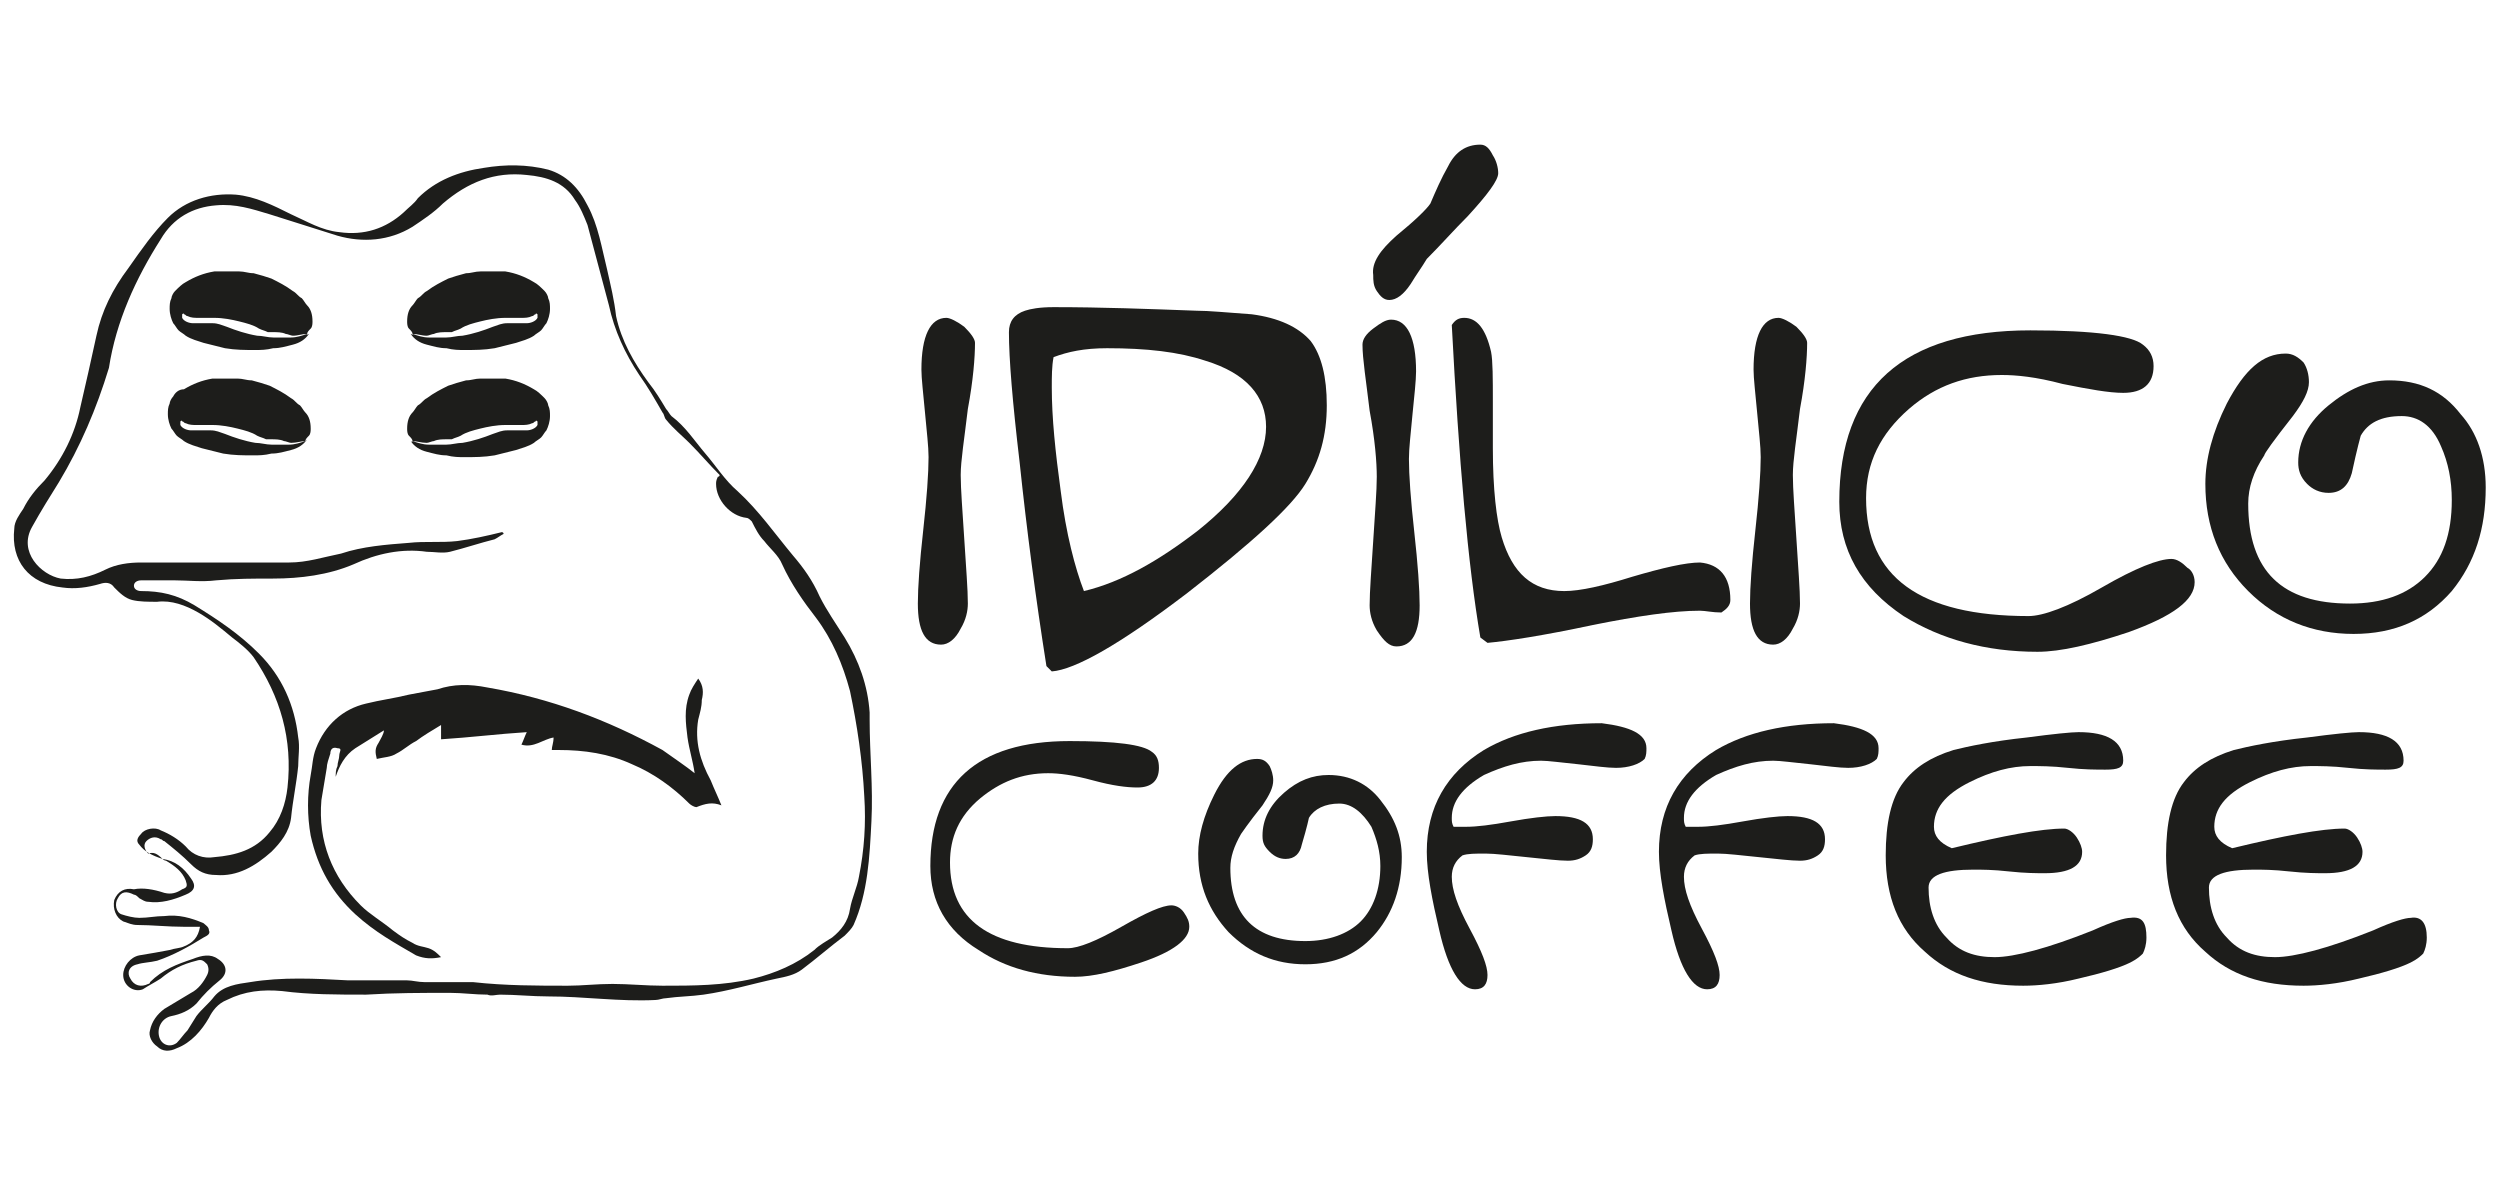 <?xml version="1.0" encoding="utf-8"?>
<!-- Generator: Adobe Illustrator 26.0.0, SVG Export Plug-In . SVG Version: 6.00 Build 0)  -->
<svg version="1.1" id="Capa_1" xmlns="http://www.w3.org/2000/svg" xmlns:xlink="http://www.w3.org/1999/xlink" x="0px" y="0px"
	 width="140px" height="67px" viewBox="0 0 140 67" style="enable-background:new 0 0 140 67;" xml:space="preserve">
<style type="text/css">
	.st0{fill:#1D1D1B;}
</style>
<g>
	<g>
		<path class="st0" d="M54.6,19.2c0,0.8-0.1,2.1-0.4,3.7c-0.2,1.7-0.4,2.9-0.4,3.7c0,0.8,0.1,2,0.2,3.6s0.2,2.8,0.2,3.6
			c0,0.4-0.1,0.9-0.4,1.4c-0.3,0.6-0.7,0.9-1.1,0.9c-0.9,0-1.3-0.8-1.3-2.3c0-0.9,0.1-2.3,0.3-4.1c0.2-1.8,0.3-3.2,0.3-4.1
			c0-0.6-0.1-1.4-0.2-2.5c-0.1-1.1-0.2-1.9-0.2-2.4c0-1.9,0.5-2.9,1.4-2.9c0.2,0,0.6,0.2,1,0.5C54.4,18.7,54.6,19,54.6,19.2z"/>
		<path class="st0" d="M74.3,22.7c0,1.7-0.4,3.1-1.2,4.4c-0.8,1.3-3,3.3-6.6,6.1c-3.8,2.9-6.3,4.3-7.6,4.4l-0.3-0.3
			c-0.6-3.8-1.1-7.6-1.5-11.4c-0.4-3.4-0.6-5.8-0.6-7.3c0-0.6,0.3-1,0.9-1.2c0.3-0.1,0.8-0.2,1.6-0.2c2.7,0,5.3,0.1,8,0.2
			c0.7,0,1.7,0.1,3.1,0.2c1.5,0.2,2.6,0.7,3.3,1.5C74,19.9,74.3,21.1,74.3,22.7z M70.9,23.9c0-1.7-1.1-3-3.4-3.7
			c-1.5-0.5-3.3-0.7-5.5-0.7c-1.3,0-2.2,0.2-3,0.5c-0.1,0.5-0.1,1.1-0.1,1.7c0,1.7,0.2,3.6,0.5,5.8c0.3,2.4,0.8,4.3,1.3,5.6
			c2.1-0.5,4.2-1.7,6.4-3.4C69.6,27.7,70.9,25.7,70.9,23.9z"/>
		<path class="st0" d="M78.2,13.2c1.1-0.9,1.7-1.5,1.9-1.8c0.3-0.7,0.6-1.4,1-2.1c0.4-0.8,1-1.2,1.8-1.2c0.3,0,0.5,0.2,0.7,0.6
			c0.2,0.3,0.3,0.7,0.3,1c0,0.4-0.6,1.2-1.7,2.4c-0.8,0.8-1.5,1.6-2.3,2.4c-0.3,0.5-0.6,0.9-0.9,1.4c-0.4,0.6-0.8,0.9-1.2,0.9
			c-0.3,0-0.5-0.2-0.7-0.5c-0.2-0.3-0.2-0.6-0.2-0.9C76.8,14.7,77.3,14,78.2,13.2z M76.9,18.4c0.4-0.3,0.7-0.5,1-0.5
			c0.9,0,1.4,1,1.4,2.9c0,0.5-0.1,1.4-0.2,2.4c-0.1,1.1-0.2,1.9-0.2,2.5c0,0.9,0.1,2.3,0.3,4.1c0.2,1.8,0.3,3.2,0.3,4.1
			c0,1.5-0.4,2.3-1.3,2.3c-0.4,0-0.7-0.3-1.1-0.9c-0.3-0.5-0.4-1-0.4-1.4c0-0.8,0.1-2,0.2-3.6s0.2-2.8,0.2-3.6
			c0-0.8-0.1-2.1-0.4-3.7c-0.2-1.7-0.4-2.9-0.4-3.7C76.3,19,76.5,18.7,76.9,18.4z"/>
		<path class="st0" d="M96.9,33.6c0,0.3-0.2,0.5-0.5,0.7c-0.5,0-0.9-0.1-1.2-0.1c-1.5,0-3.5,0.3-6,0.8c-2.8,0.6-4.8,0.9-5.9,1
			l-0.4-0.3c-0.7-4.1-1.2-9.9-1.6-17.5c0.2-0.3,0.4-0.4,0.7-0.4c0.7,0,1.2,0.6,1.5,1.9c0.1,0.5,0.1,1.5,0.1,2.8c0,0.3,0,0.7,0,1.3
			c0,0.6,0,1,0,1.3c0,2.3,0.2,4,0.5,5c0.6,2,1.7,3,3.5,3c0.9,0,2.2-0.3,3.8-0.8c1.7-0.5,3-0.8,3.8-0.8
			C96.3,31.6,96.9,32.3,96.9,33.6z"/>
		<path class="st0" d="M101.2,19.2c0,0.8-0.1,2.1-0.4,3.7c-0.2,1.7-0.4,2.9-0.4,3.7c0,0.8,0.1,2,0.2,3.6s0.2,2.8,0.2,3.6
			c0,0.4-0.1,0.9-0.4,1.4c-0.3,0.6-0.7,0.9-1.1,0.9c-0.9,0-1.3-0.8-1.3-2.3c0-0.9,0.1-2.3,0.3-4.1c0.2-1.8,0.3-3.2,0.3-4.1
			c0-0.6-0.1-1.4-0.2-2.5s-0.2-1.9-0.2-2.4c0-1.9,0.5-2.9,1.4-2.9c0.2,0,0.6,0.2,1,0.5C101,18.7,101.2,19,101.2,19.2z"/>
		<path class="st0" d="M122.9,32.6c0,1-1.2,1.9-3.7,2.8c-2.1,0.7-3.8,1.1-5.1,1.1c-2.9,0-5.4-0.7-7.5-2c-2.4-1.6-3.6-3.7-3.6-6.4
			c0-6.4,3.6-9.6,10.7-9.6c3.6,0,5.7,0.3,6.3,0.8c0.4,0.3,0.6,0.7,0.6,1.2c0,1-0.6,1.5-1.7,1.5c-0.8,0-1.9-0.2-3.4-0.5
			c-1.5-0.4-2.6-0.5-3.4-0.5c-2,0-3.7,0.6-5.2,1.9c-1.6,1.4-2.4,3-2.4,5c0,4.4,3,6.6,9.1,6.6c0.8,0,2.2-0.5,4.1-1.6
			c1.9-1.1,3.2-1.6,3.9-1.6c0.3,0,0.6,0.2,0.9,0.5C122.7,31.9,122.9,32.2,122.9,32.6z"/>
		<path class="st0" d="M139.2,27.3c0,2.3-0.6,4.2-1.9,5.8c-1.4,1.6-3.2,2.4-5.5,2.4s-4.3-0.8-5.9-2.4c-1.6-1.6-2.4-3.6-2.4-6
			c0-1.4,0.4-2.9,1.2-4.5c1-1.9,2-2.8,3.3-2.8c0.4,0,0.7,0.2,1,0.5c0.2,0.3,0.3,0.7,0.3,1.1c0,0.5-0.3,1.1-0.9,1.9
			c-1.1,1.4-1.6,2.1-1.6,2.2c-0.6,0.9-0.9,1.8-0.9,2.7c0,3.8,1.9,5.6,5.7,5.6c1.8,0,3.2-0.5,4.2-1.5s1.5-2.4,1.5-4.3
			c0-1.1-0.2-2.1-0.6-3c-0.5-1.2-1.3-1.7-2.2-1.7c-1.2,0-1.9,0.4-2.3,1.1c0,0-0.2,0.7-0.5,2.1c-0.2,0.7-0.6,1.1-1.3,1.1
			c-0.5,0-0.9-0.2-1.2-0.5c-0.4-0.4-0.5-0.8-0.5-1.2c0-1.2,0.6-2.3,1.7-3.2c1.1-0.9,2.2-1.4,3.4-1.4c1.7,0,3,0.6,4,1.9
			C138.7,24.2,139.2,25.6,139.2,27.3z"/>
	</g>
	<g>
		<path class="st0" d="M66.6,51.9c0,0.7-0.9,1.4-2.7,2c-1.5,0.5-2.7,0.8-3.7,0.8c-2.1,0-3.9-0.5-5.4-1.5c-1.8-1.1-2.7-2.7-2.7-4.7
			c0-4.6,2.6-7,7.8-7c2.6,0,4.1,0.2,4.6,0.6c0.3,0.2,0.4,0.5,0.4,0.9c0,0.7-0.4,1.1-1.2,1.1c-0.6,0-1.4-0.1-2.5-0.4
			c-1.1-0.3-1.9-0.4-2.5-0.4c-1.5,0-2.7,0.5-3.8,1.4c-1.2,1-1.7,2.2-1.7,3.6c0,3.2,2.2,4.8,6.6,4.8c0.6,0,1.6-0.4,3-1.2
			c1.4-0.8,2.3-1.2,2.8-1.2c0.2,0,0.5,0.1,0.7,0.4C66.5,51.4,66.6,51.6,66.6,51.9z"/>
		<path class="st0" d="M78.5,48c0,1.7-0.5,3.1-1.4,4.2c-1,1.2-2.3,1.8-4,1.8s-3.1-0.6-4.3-1.8c-1.1-1.2-1.7-2.6-1.7-4.4
			c0-1,0.3-2.1,0.9-3.3c0.7-1.4,1.5-2,2.4-2c0.3,0,0.5,0.1,0.7,0.4c0.1,0.2,0.2,0.5,0.2,0.8c0,0.4-0.2,0.8-0.6,1.4
			c-0.8,1-1.2,1.6-1.2,1.6c-0.4,0.7-0.6,1.3-0.6,1.9c0,2.7,1.4,4.1,4.2,4.1c1.3,0,2.4-0.4,3.1-1.1c0.7-0.7,1.1-1.8,1.1-3.1
			c0-0.8-0.2-1.5-0.5-2.2C76.3,45.5,75.7,45,75,45c-0.8,0-1.4,0.3-1.7,0.8c0,0-0.1,0.5-0.4,1.5c-0.1,0.5-0.4,0.8-0.9,0.8
			c-0.3,0-0.6-0.1-0.9-0.4c-0.3-0.3-0.4-0.5-0.4-0.9c0-0.9,0.4-1.7,1.2-2.4c0.8-0.7,1.6-1,2.5-1c1.2,0,2.2,0.5,2.9,1.4
			C78.1,45.8,78.5,46.8,78.5,48z"/>
		<path class="st0" d="M92.2,41.9c0,0.2,0,0.4-0.1,0.6c-0.3,0.3-0.9,0.5-1.6,0.5c-0.5,0-1.2-0.1-2.1-0.2c-1-0.1-1.7-0.2-2.1-0.2
			c-1.1,0-2.1,0.3-3.2,0.8c-1.2,0.7-1.8,1.5-1.8,2.4c0,0.2,0,0.3,0.1,0.5c0.3,0,0.5,0,0.7,0c0.6,0,1.4-0.1,2.5-0.3s2-0.3,2.5-0.3
			c1.4,0,2.1,0.4,2.1,1.3c0,0.4-0.1,0.7-0.4,0.9s-0.6,0.3-1,0.3c-0.5,0-1.3-0.1-2.3-0.2c-1-0.1-1.8-0.2-2.3-0.2c-0.6,0-1,0-1.3,0.1
			c-0.4,0.3-0.6,0.7-0.6,1.2c0,0.7,0.3,1.6,1,2.9c0.7,1.3,1,2.1,1,2.6s-0.2,0.8-0.7,0.8c-0.8,0-1.5-1.1-2-3.3
			c-0.4-1.7-0.7-3.2-0.7-4.4c0-2.5,1.1-4.4,3.2-5.7c1.7-1,3.9-1.5,6.6-1.5C91.3,40.7,92.2,41.1,92.2,41.9z"/>
		<path class="st0" d="M105.2,41.9c0,0.2,0,0.4-0.1,0.6c-0.3,0.3-0.9,0.5-1.6,0.5c-0.5,0-1.2-0.1-2.1-0.2c-1-0.1-1.7-0.2-2.1-0.2
			c-1.1,0-2.1,0.3-3.2,0.8c-1.2,0.7-1.8,1.5-1.8,2.4c0,0.2,0,0.3,0.1,0.5c0.3,0,0.5,0,0.7,0c0.6,0,1.4-0.1,2.5-0.3s2-0.3,2.5-0.3
			c1.4,0,2.1,0.4,2.1,1.3c0,0.4-0.1,0.7-0.4,0.9s-0.6,0.3-1,0.3c-0.5,0-1.3-0.1-2.3-0.2c-1-0.1-1.8-0.2-2.3-0.2c-0.6,0-1,0-1.3,0.1
			c-0.4,0.3-0.6,0.7-0.6,1.2c0,0.7,0.3,1.6,1,2.9c0.7,1.3,1,2.1,1,2.6s-0.2,0.8-0.7,0.8c-0.8,0-1.5-1.1-2-3.3
			c-0.4-1.7-0.7-3.2-0.7-4.4c0-2.5,1.1-4.4,3.2-5.7c1.7-1,3.9-1.5,6.6-1.5C104.3,40.7,105.2,41.1,105.2,41.9z"/>
		<path class="st0" d="M120.2,52.5c0,0.4-0.1,0.7-0.2,0.9c-0.1,0.1-0.3,0.3-0.7,0.5c-0.6,0.3-1.6,0.6-2.9,0.9
			c-1.2,0.3-2.3,0.4-3.1,0.4c-2.3,0-4.1-0.6-5.5-1.9c-1.5-1.3-2.2-3.1-2.2-5.4c0-1.8,0.3-3.2,1-4.1c0.6-0.8,1.5-1.4,2.8-1.8
			c0.8-0.2,2.2-0.5,4.1-0.7c1.5-0.2,2.5-0.3,2.9-0.3c1.6,0,2.5,0.5,2.5,1.6c0,0.4-0.3,0.5-1,0.5c-0.5,0-1.2,0-2.1-0.1
			s-1.6-0.1-2.1-0.1c-1.1,0-2.2,0.3-3.4,0.9c-1.4,0.7-2,1.5-2,2.5c0,0.5,0.3,0.9,1,1.2c2.9-0.7,5-1.1,6.3-1.1c0.2,0,0.5,0.2,0.7,0.5
			s0.3,0.6,0.3,0.8c0,0.8-0.7,1.2-2.1,1.2c-0.4,0-1.1,0-2-0.1s-1.5-0.1-2-0.1c-1.6,0-2.5,0.3-2.5,1c0,1.1,0.3,2.1,1,2.8
			c0.7,0.8,1.6,1.1,2.7,1.1s3-0.5,5.5-1.5c1.1-0.5,1.8-0.7,2.1-0.7C120,51.3,120.2,51.7,120.2,52.5z"/>
		<path class="st0" d="M135.9,52.5c0,0.4-0.1,0.7-0.2,0.9c-0.1,0.1-0.3,0.3-0.7,0.5c-0.6,0.3-1.6,0.6-2.9,0.9
			c-1.2,0.3-2.3,0.4-3.1,0.4c-2.3,0-4.1-0.6-5.5-1.9c-1.5-1.3-2.2-3.1-2.2-5.4c0-1.8,0.3-3.2,1-4.1c0.6-0.8,1.5-1.4,2.8-1.8
			c0.8-0.2,2.2-0.5,4.1-0.7c1.5-0.2,2.5-0.3,2.9-0.3c1.6,0,2.5,0.5,2.5,1.6c0,0.4-0.3,0.5-1,0.5c-0.5,0-1.2,0-2.1-0.1
			c-0.9-0.1-1.6-0.1-2.1-0.1c-1.1,0-2.2,0.3-3.4,0.9c-1.4,0.7-2,1.5-2,2.5c0,0.5,0.3,0.9,1,1.2c2.9-0.7,5-1.1,6.3-1.1
			c0.2,0,0.5,0.2,0.7,0.5s0.3,0.6,0.3,0.8c0,0.8-0.7,1.2-2.1,1.2c-0.4,0-1.1,0-2-0.1c-0.9-0.1-1.5-0.1-2-0.1c-1.6,0-2.5,0.3-2.5,1
			c0,1.1,0.3,2.1,1,2.8c0.7,0.8,1.6,1.1,2.7,1.1c1.1,0,3-0.5,5.5-1.5c1.1-0.5,1.8-0.7,2.1-0.7C135.6,51.3,135.9,51.7,135.9,52.5z"/>
	</g>
</g>
<g>
	<g>
		<g>
			<path class="st0" d="M9.1,48.1c0.7,0.1,1.2,0.5,1.6,1.1c0.3,0.4,0.2,0.7-0.3,0.9c-0.7,0.3-1.4,0.5-2.1,0.4
				c-0.2,0-0.3-0.1-0.5-0.2c-0.1-0.1-0.2-0.2-0.3-0.2c-0.4-0.2-0.7-0.2-0.9,0.2c-0.2,0.3-0.1,0.8,0.2,0.9c0.3,0.1,0.7,0.2,1,0.2
				c0.5,0,0.9-0.1,1.4-0.1c0.8-0.1,1.5,0.1,2.2,0.4c0.1,0.1,0.3,0.2,0.3,0.4c0.1,0.2-0.1,0.3-0.3,0.4c-0.8,0.5-1.7,1-2.6,1.3
				C8.4,53.9,8,53.9,7.7,54c-0.5,0.1-0.6,0.5-0.4,0.8c0.2,0.4,0.6,0.5,1,0.3c0,0,0.1,0,0.1-0.1c0.7-0.7,1.5-1,2.4-1.3
				c0.5-0.2,1-0.3,1.4,0c0.5,0.3,0.6,0.8,0.1,1.2s-0.9,0.8-1.3,1.3c-0.4,0.4-0.9,0.6-1.4,0.7C9.1,57,8.8,57.5,8.9,58s0.6,0.7,1,0.4
				c0.2-0.2,0.4-0.5,0.6-0.7c0.2-0.3,0.3-0.5,0.5-0.8c0.3-0.4,0.7-0.7,1-1.1c0.5-0.6,1.3-0.7,2-0.8c1.8-0.3,3.7-0.2,5.5-0.1
				c1.1,0,2.2,0,3.3,0c0.3,0,0.6,0.1,1,0.1c0.6,0,1.2,0,1.9,0c0.3,0,0.5,0,0.8,0c1.8,0.2,3.6,0.2,5.3,0.2c0.8,0,1.6-0.1,2.5-0.1
				s1.9,0.1,2.8,0.1c1.7,0,3.4,0,5.1-0.4c1.2-0.3,2.4-0.8,3.4-1.6c0.3-0.3,0.7-0.5,1-0.7c0.5-0.4,0.9-0.9,1-1.6
				c0.1-0.6,0.4-1.2,0.5-1.8c0.3-1.5,0.4-3,0.3-4.5c-0.1-2-0.4-4-0.8-5.9c-0.4-1.5-1-2.9-1.9-4.1c-0.7-0.9-1.4-1.9-1.9-3
				c-0.2-0.5-0.7-0.9-1-1.3c-0.3-0.3-0.5-0.7-0.7-1.1C42,29.1,41.9,29,41.8,29c-0.9-0.1-1.7-1-1.7-1.9c0-0.1,0-0.2,0.1-0.4
				c0,0,0.1,0,0.1-0.1c-0.6-0.6-1.1-1.2-1.7-1.8c-0.4-0.4-0.9-0.8-1.3-1.3c-0.1-0.1-0.1-0.3-0.2-0.4c-0.4-0.7-0.8-1.4-1.3-2.1
				c-0.8-1.2-1.4-2.5-1.7-3.9c-0.4-1.5-0.8-3-1.2-4.5c-0.2-0.5-0.4-1-0.7-1.4c-0.6-1-1.6-1.3-2.7-1.4c-1.8-0.2-3.3,0.4-4.7,1.6
				c-0.5,0.5-1.1,0.9-1.7,1.3c-1.3,0.8-2.8,0.9-4.2,0.5c-1.3-0.4-2.5-0.8-3.8-1.2c-1-0.3-1.9-0.6-3-0.5c-1.3,0.1-2.4,0.7-3.1,1.9
				c-1.4,2.2-2.5,4.6-2.9,7.2C5.4,22.9,4.5,25,3.3,27c-0.5,0.8-1,1.6-1.5,2.5c-0.8,1.4,0.5,2.7,1.6,2.9c0.9,0.1,1.7-0.1,2.5-0.5
				c0.6-0.3,1.3-0.4,2-0.4c1.9,0,3.8,0,5.7,0c0.9,0,1.7,0,2.6,0c1,0,1.9-0.3,2.9-0.5c1.2-0.4,2.5-0.5,3.8-0.6c0.9-0.1,1.8,0,2.7-0.1
				c0.8-0.1,1.7-0.3,2.5-0.5c0,0,0.1,0,0.1,0.1c-0.2,0.1-0.3,0.2-0.5,0.3c-0.8,0.2-1.7,0.5-2.5,0.7c-0.4,0.1-0.9,0-1.3,0
				c-1.4-0.2-2.8,0.1-4.1,0.7c-1.4,0.6-3,0.8-4.5,0.8c-1.1,0-2.1,0-3.2,0.1c-0.8,0.1-1.6,0-2.3,0c-0.6,0-1.3,0-1.9,0
				c-0.2,0-0.4,0.1-0.4,0.3s0.2,0.3,0.4,0.3c1.1,0,2,0.2,3,0.8c1.3,0.8,2.5,1.6,3.6,2.7c1.3,1.3,2,2.9,2.2,4.7c0.1,0.5,0,1.1,0,1.6
				c-0.1,1-0.3,1.9-0.4,2.9c-0.1,0.8-0.6,1.4-1.1,1.9c-0.9,0.8-1.9,1.4-3.1,1.3c-0.6,0-1-0.2-1.4-0.6c-0.5-0.5-1-0.9-1.5-1.3
				C9.1,47.1,9.1,47,9,47c-0.3-0.2-0.6-0.1-0.8,0.1c-0.2,0.2-0.1,0.5,0.1,0.7C8.6,47.7,8.8,47.8,9.1,48.1c-0.6-0.2-1-0.4-1.3-0.8
				c-0.2-0.2-0.1-0.4,0.1-0.6c0.2-0.3,0.8-0.4,1.1-0.2c0.5,0.2,1,0.5,1.4,0.9c0.4,0.5,1,0.7,1.6,0.6c1.2-0.1,2.3-0.4,3.1-1.4
				c0.6-0.7,0.9-1.6,1-2.5c0.3-2.7-0.4-5.1-1.9-7.3c-0.3-0.4-0.8-0.8-1.2-1.1c-0.6-0.5-1.2-1-1.9-1.4s-1.5-0.7-2.3-0.6
				c-0.5,0-1,0-1.4-0.1s-0.7-0.4-1-0.7c-0.2-0.3-0.5-0.3-0.8-0.2c-0.7,0.2-1.4,0.3-2.1,0.2c-1.9-0.2-2.9-1.5-2.7-3.3
				c0-0.4,0.3-0.8,0.5-1.1c0.3-0.6,0.7-1.1,1.2-1.6c1-1.2,1.7-2.6,2-4.1c0.3-1.3,0.6-2.6,0.9-4s0.9-2.6,1.8-3.8c0.7-1,1.4-2,2.2-2.8
				c1-1,2.4-1.4,3.8-1.3c1.1,0.1,2.1,0.6,3.1,1.1c0.9,0.4,1.7,0.9,2.7,1c1.4,0.2,2.6-0.2,3.6-1.1c0.3-0.3,0.6-0.5,0.8-0.8
				c1-1,2.3-1.5,3.7-1.7c1.2-0.2,2.4-0.2,3.6,0.1c1,0.3,1.7,1,2.2,2c0.6,1.1,0.8,2.4,1.1,3.6c0.2,0.9,0.4,1.7,0.5,2.6
				c0.3,1.4,1,2.6,1.8,3.7c0.4,0.5,0.7,1,1,1.5c0.1,0.1,0.2,0.3,0.3,0.4c0.8,0.6,1.3,1.4,1.9,2.1c0.6,0.7,1.1,1.5,1.8,2.1
				c1.2,1.1,2.1,2.4,3.1,3.6c0.6,0.7,1.1,1.4,1.5,2.3c0.4,0.8,0.9,1.5,1.4,2.3c0.8,1.3,1.3,2.7,1.4,4.2c0,0.1,0,0.3,0,0.4
				c0,1.9,0.2,3.8,0.1,5.7c-0.1,2-0.2,4-1,5.8c-0.1,0.2-0.3,0.4-0.5,0.6c-0.8,0.6-1.6,1.3-2.4,1.9c-0.4,0.3-0.9,0.4-1.4,0.5
				c-1.4,0.3-2.7,0.7-4.1,0.9c-0.7,0.1-1.4,0.1-2.1,0.2c-0.2,0-0.4,0.1-0.6,0.1c-2,0.1-4-0.2-6-0.2c-0.9,0-1.8-0.1-2.7-0.1
				c-0.2,0-0.5,0.1-0.7,0c-0.7,0-1.4-0.1-2.1-0.1c-1.6,0-3.1,0-4.7,0.1c-1.6,0-3.2,0-4.7-0.2c-1.1-0.1-2.1,0-3.1,0.5
				c-0.5,0.2-0.8,0.6-1,1c-0.4,0.7-1,1.4-1.8,1.7c-0.4,0.2-0.8,0.2-1.1-0.1c-0.3-0.2-0.5-0.6-0.4-0.9c0.1-0.5,0.4-0.9,0.8-1.2
				c0.5-0.3,1-0.6,1.5-0.9c0.4-0.2,0.7-0.6,0.9-1c0.1-0.2,0.1-0.4,0-0.6c-0.2-0.2-0.3-0.3-0.6-0.2c-0.8,0.2-1.4,0.5-2,1
				c-0.3,0.2-0.7,0.4-1,0.6c-0.5,0.2-1.1-0.2-1.1-0.8c0-0.5,0.4-1,0.9-1.1c0.6-0.1,1.2-0.2,1.7-0.3c0.3-0.1,0.6-0.1,0.8-0.2
				c0.5-0.2,0.8-0.5,0.9-1.1c-0.3,0-0.6,0-0.9,0c-0.9,0-1.8-0.1-2.6-0.1c-0.3,0-0.5-0.1-0.8-0.2c-0.4-0.2-0.6-0.7-0.5-1.2
				c0.2-0.5,0.6-0.7,1.1-0.6c0.5-0.1,1.1,0,1.7,0.2c0.4,0.1,0.7,0,1-0.2c0.3-0.1,0.3-0.2,0.2-0.5c-0.2-0.5-0.6-0.8-1.1-1.1
				C9.2,48.2,9.1,48.1,9.1,48.1z"/>
			<path class="st0" d="M38.9,43.3c-0.1-0.7-0.3-1.3-0.4-2c-0.1-0.8-0.2-1.6,0.1-2.4c0.1-0.3,0.3-0.6,0.5-0.9
				c0.3,0.4,0.3,0.8,0.2,1.2c0,0.4-0.1,0.7-0.2,1.1c-0.2,1.2,0.1,2.3,0.7,3.4c0.2,0.5,0.4,0.9,0.6,1.4c-0.5-0.2-0.9-0.1-1.4,0.1
				c-0.1,0-0.3-0.1-0.4-0.2c-0.9-0.9-2-1.7-3.2-2.2c-1.3-0.6-2.7-0.8-4.1-0.8c-0.1,0-0.2,0-0.4,0c0-0.2,0.1-0.4,0.1-0.7
				c-0.6,0.1-1.1,0.6-1.8,0.4c0.1-0.2,0.2-0.5,0.3-0.7c-1.6,0.1-3.2,0.3-4.8,0.4c0-0.2,0-0.5,0-0.8c-0.5,0.3-1,0.6-1.4,0.9
				c-0.4,0.2-0.7,0.5-1.1,0.7c-0.3,0.2-0.7,0.2-1.1,0.3c-0.1-0.4-0.1-0.6,0.1-0.9c0.1-0.2,0.3-0.5,0.3-0.7c-0.5,0.3-1.1,0.7-1.6,1
				c-0.6,0.4-0.9,1-1.1,1.6c0-0.2,0-0.4,0.1-0.6c0-0.2,0.1-0.4,0.1-0.6c0-0.2,0.2-0.4-0.1-0.4c-0.3-0.1-0.4,0.1-0.4,0.3
				c-0.1,0.3-0.2,0.6-0.2,0.8c-0.1,0.6-0.2,1.2-0.3,1.8c-0.2,2.3,0.6,4.3,2.2,5.9c0.5,0.5,1.2,0.9,1.8,1.4c0.4,0.3,0.7,0.5,1.1,0.7
				c0.3,0.2,0.6,0.2,0.9,0.3s0.5,0.3,0.7,0.5c-0.5,0.1-0.9,0.1-1.4-0.1c-1.2-0.7-2.3-1.3-3.4-2.3c-1.3-1.2-2.1-2.6-2.5-4.4
				c-0.2-1.1-0.2-2.3,0-3.4c0.1-0.5,0.1-1,0.3-1.5c0.5-1.3,1.5-2.2,2.8-2.5c0.8-0.2,1.6-0.3,2.4-0.5c0.5-0.1,1.1-0.2,1.6-0.3
				c0.9-0.3,1.8-0.3,2.8-0.1c3.5,0.6,6.7,1.8,9.8,3.5C37.8,42.5,38.4,42.9,38.9,43.3z"/>
		</g>
	</g>
	<g>
		<path class="st0" d="M23.1,18.7c0.3,0.1,0.6,0.2,0.9,0.2s0.6,0,1,0c0.3,0,0.6-0.1,0.9-0.1c0.6-0.1,1.2-0.3,1.7-0.5
			c0.3-0.1,0.5-0.2,0.8-0.2c0.2,0,0.4,0,0.5,0c0.2,0,0.4,0,0.6,0s0.5-0.1,0.6-0.3v-0.1v-0.1c0,0-0.1-0.1-0.1,0
			c-0.1,0-0.1,0.1-0.2,0.1c-0.2,0.1-0.4,0.1-0.6,0.1c-0.3,0-0.6,0-0.9,0c-0.5,0-1,0.1-1.4,0.2s-0.8,0.2-1.1,0.4
			c-0.2,0.1-0.3,0.1-0.5,0.2c-0.1,0-0.2,0-0.3,0c-0.2,0-0.5,0-0.7,0.1c-0.1,0-0.3,0.1-0.4,0.1C23.6,18.8,23.4,18.7,23.1,18.7
			c0-0.1-0.1-0.2-0.2-0.3c-0.1-0.1-0.1-0.3-0.1-0.4c0-0.4,0.1-0.7,0.3-0.9c0.1-0.1,0.2-0.3,0.3-0.4c0.2-0.1,0.3-0.3,0.5-0.4
			c0.4-0.3,0.8-0.5,1.2-0.7c0.3-0.1,0.6-0.2,1-0.3c0.3,0,0.5-0.1,0.8-0.1s0.6,0,0.9,0c0.2,0,0.3,0,0.5,0c0.6,0.1,1.1,0.3,1.6,0.6
			c0.2,0.1,0.4,0.3,0.6,0.5c0.1,0.1,0.2,0.3,0.2,0.4c0.1,0.2,0.1,0.4,0.1,0.6c0,0.3-0.1,0.6-0.2,0.8c-0.1,0.1-0.2,0.3-0.3,0.4
			c-0.1,0.1-0.3,0.2-0.4,0.3c-0.3,0.2-0.7,0.3-1,0.4c-0.4,0.1-0.8,0.2-1.2,0.3c-0.6,0.1-1.1,0.1-1.7,0.1c-0.3,0-0.6,0-1-0.1
			c-0.4,0-0.7-0.1-1.1-0.2S23.2,19,23,18.7C23.2,18.8,23.1,18.7,23.1,18.7z"/>
	</g>
	<g>
		<path class="st0" d="M17.2,18.7c-0.3,0.1-0.6,0.2-0.9,0.2s-0.6,0-1,0c-0.3,0-0.6-0.1-0.9-0.1c-0.6-0.1-1.2-0.3-1.7-0.5
			c-0.3-0.1-0.5-0.2-0.8-0.2c-0.2,0-0.4,0-0.5,0c-0.2,0-0.4,0-0.6,0c-0.2,0-0.5-0.1-0.6-0.3v-0.1v-0.1c0,0,0.1-0.1,0.1,0
			c0.1,0,0.1,0.1,0.2,0.1c0.2,0.1,0.4,0.1,0.6,0.1c0.3,0,0.6,0,0.9,0c0.5,0,1,0.1,1.4,0.2s0.8,0.2,1.1,0.4c0.2,0.1,0.3,0.1,0.5,0.2
			c0.1,0,0.2,0,0.3,0c0.2,0,0.5,0,0.7,0.1c0.1,0,0.3,0.1,0.4,0.1C16.7,18.8,16.9,18.7,17.2,18.7c0-0.1,0.1-0.2,0.2-0.3
			c0.1-0.1,0.1-0.3,0.1-0.4c0-0.4-0.1-0.7-0.3-0.9c-0.1-0.1-0.2-0.3-0.3-0.4c-0.2-0.1-0.3-0.3-0.5-0.4c-0.4-0.3-0.8-0.5-1.2-0.7
			c-0.3-0.1-0.6-0.2-1-0.3c-0.3,0-0.5-0.1-0.8-0.1s-0.6,0-0.9,0c-0.2,0-0.3,0-0.5,0c-0.6,0.1-1.1,0.3-1.6,0.6
			c-0.2,0.1-0.4,0.3-0.6,0.5c-0.1,0.1-0.2,0.3-0.2,0.4c-0.1,0.2-0.1,0.4-0.1,0.6c0,0.3,0.1,0.6,0.2,0.8c0.1,0.1,0.2,0.3,0.3,0.4
			s0.3,0.2,0.4,0.3c0.3,0.2,0.7,0.3,1,0.4c0.4,0.1,0.8,0.2,1.2,0.3c0.6,0.1,1.1,0.1,1.7,0.1c0.3,0,0.6,0,1-0.1
			c0.4,0,0.7-0.1,1.1-0.2s0.7-0.3,0.9-0.6C17.1,18.8,17.2,18.7,17.2,18.7z"/>
	</g>
	<g>
		<path class="st0" d="M23.1,24.7c0.3,0.1,0.6,0.2,0.9,0.2s0.6,0,1,0c0.3,0,0.6-0.1,0.9-0.1c0.6-0.1,1.2-0.3,1.7-0.5
			c0.3-0.1,0.5-0.2,0.8-0.2c0.2,0,0.4,0,0.5,0c0.2,0,0.4,0,0.6,0s0.5-0.1,0.6-0.3v-0.1v-0.1c0,0-0.1-0.1-0.1,0
			c-0.1,0-0.1,0.1-0.2,0.1c-0.2,0.1-0.4,0.1-0.6,0.1c-0.3,0-0.6,0-0.9,0c-0.5,0-1,0.1-1.4,0.2s-0.8,0.2-1.1,0.4
			c-0.2,0.1-0.3,0.1-0.5,0.2c-0.1,0-0.2,0-0.3,0c-0.2,0-0.5,0-0.7,0.1c-0.1,0-0.3,0.1-0.4,0.1C23.6,24.8,23.3,24.7,23.1,24.7
			c0-0.1-0.1-0.2-0.2-0.3c-0.1-0.1-0.1-0.3-0.1-0.4c0-0.4,0.1-0.7,0.3-0.9c0.1-0.1,0.2-0.3,0.3-0.4c0.2-0.1,0.3-0.3,0.5-0.4
			c0.4-0.3,0.8-0.5,1.2-0.7c0.3-0.1,0.6-0.2,1-0.3c0.3,0,0.5-0.1,0.8-0.1s0.6,0,0.9,0c0.2,0,0.3,0,0.5,0c0.6,0.1,1.1,0.3,1.6,0.6
			c0.2,0.1,0.4,0.3,0.6,0.5c0.1,0.1,0.2,0.3,0.2,0.4c0.1,0.2,0.1,0.4,0.1,0.6c0,0.3-0.1,0.6-0.2,0.8c-0.1,0.1-0.2,0.3-0.3,0.4
			c-0.1,0.1-0.3,0.2-0.4,0.3c-0.3,0.2-0.7,0.3-1,0.4c-0.4,0.1-0.8,0.2-1.2,0.3c-0.6,0.1-1.1,0.1-1.7,0.1c-0.3,0-0.6,0-1-0.1
			c-0.4,0-0.7-0.1-1.1-0.2S23.2,25,23,24.7C23.1,24.8,23.1,24.7,23.1,24.7z"/>
	</g>
	<g>
		<path class="st0" d="M17.1,24.7c-0.3,0.1-0.6,0.2-0.9,0.2c-0.3,0-0.6,0-1,0c-0.3,0-0.6-0.1-0.9-0.1c-0.6-0.1-1.2-0.3-1.7-0.5
			c-0.3-0.1-0.5-0.2-0.8-0.2c-0.2,0-0.4,0-0.5,0c-0.2,0-0.4,0-0.6,0c-0.2,0-0.5-0.1-0.6-0.3v-0.1v-0.1c0,0,0.1-0.1,0.1,0
			c0.1,0,0.1,0.1,0.2,0.1c0.2,0.1,0.4,0.1,0.6,0.1c0.3,0,0.6,0,0.9,0c0.5,0,1,0.1,1.4,0.2s0.8,0.2,1.1,0.4c0.2,0.1,0.3,0.1,0.5,0.2
			c0.1,0,0.2,0,0.3,0c0.2,0,0.5,0,0.7,0.1c0.1,0,0.3,0.1,0.4,0.1C16.6,24.8,16.9,24.7,17.1,24.7c0-0.1,0.1-0.2,0.2-0.3
			c0.1-0.1,0.1-0.3,0.1-0.4c0-0.4-0.1-0.7-0.3-0.9c-0.1-0.1-0.2-0.3-0.3-0.4c-0.2-0.1-0.3-0.3-0.5-0.4c-0.4-0.3-0.8-0.5-1.2-0.7
			c-0.3-0.1-0.6-0.2-1-0.3c-0.3,0-0.5-0.1-0.8-0.1s-0.6,0-0.9,0c-0.2,0-0.3,0-0.5,0c-0.6,0.1-1.1,0.3-1.6,0.6
			c-0.3,0-0.5,0.2-0.6,0.4c-0.1,0.1-0.2,0.3-0.2,0.4c-0.1,0.2-0.1,0.4-0.1,0.6c0,0.3,0.1,0.6,0.2,0.8c0.1,0.1,0.2,0.3,0.3,0.4
			s0.3,0.2,0.4,0.3c0.3,0.2,0.7,0.3,1,0.4c0.4,0.1,0.8,0.2,1.2,0.3c0.6,0.1,1.1,0.1,1.7,0.1c0.3,0,0.6,0,1-0.1
			c0.4,0,0.7-0.1,1.1-0.2c0.4-0.1,0.7-0.3,0.9-0.6C17.1,24.8,17.1,24.7,17.1,24.7z"/>
	</g>
</g>
</svg>
